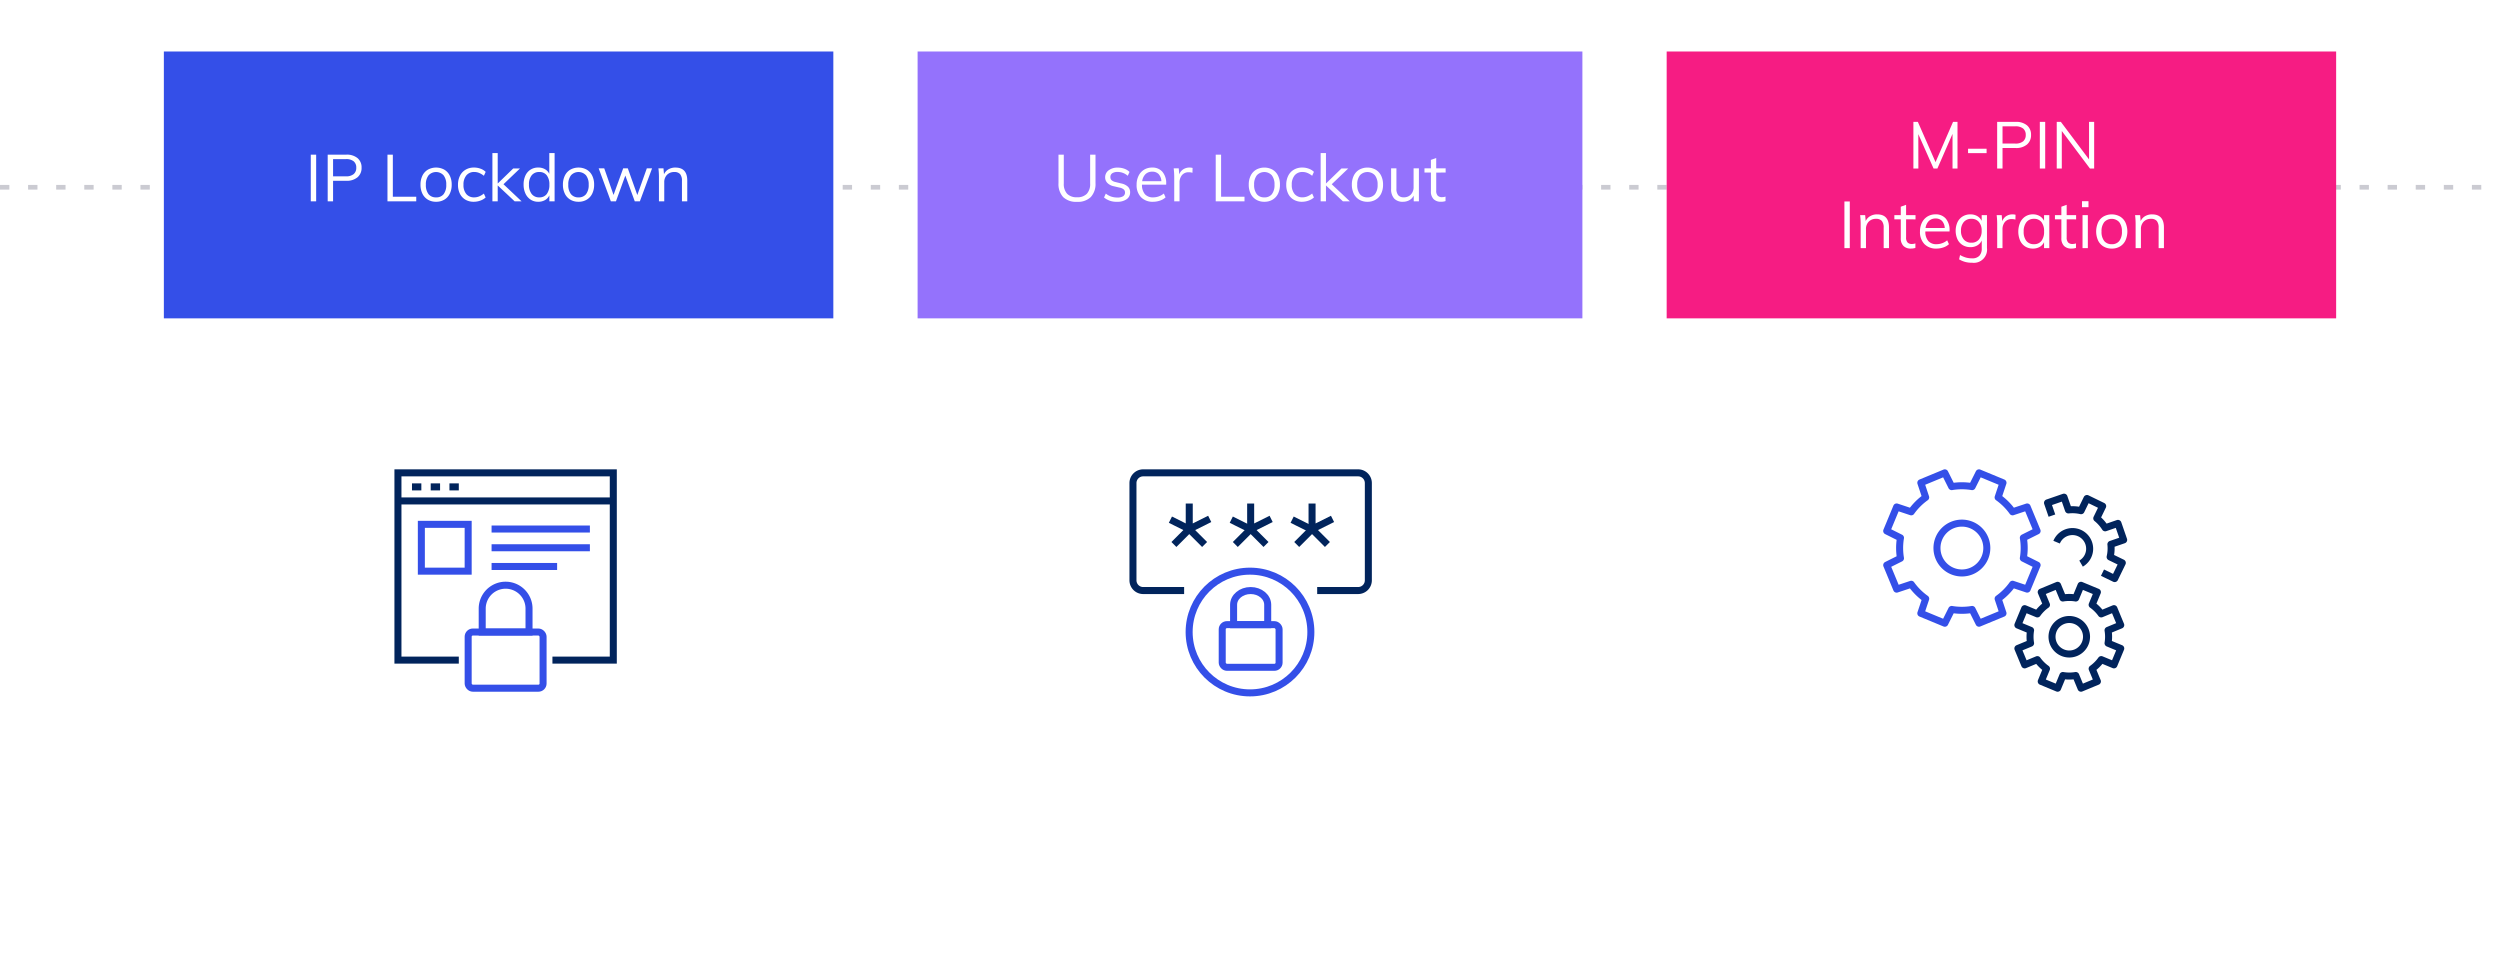 <svg xmlns="http://www.w3.org/2000/svg" xmlns:xlink="http://www.w3.org/1999/xlink" width="534" height="208" viewBox="0 0 534 208"><defs><filter id="a" x="12" y="0" width="179" height="208" filterUnits="userSpaceOnUse"><feOffset dx="-5" dy="7" input="SourceAlpha"/><feGaussianBlur stdDeviation="6" result="b"/><feFlood flood-color="#696868" flood-opacity="0.122"/><feComposite operator="in" in2="b"/><feComposite in="SourceGraphic"/></filter><filter id="c" x="173" y="0" width="178" height="208" filterUnits="userSpaceOnUse"><feOffset dx="-5" dy="7" input="SourceAlpha"/><feGaussianBlur stdDeviation="6" result="d"/><feFlood flood-color="#696868" flood-opacity="0.122"/><feComposite operator="in" in2="d"/><feComposite in="SourceGraphic"/></filter><filter id="e" x="333" y="0" width="179" height="208" filterUnits="userSpaceOnUse"><feOffset dx="-5" dy="7" input="SourceAlpha"/><feGaussianBlur stdDeviation="6" result="f"/><feFlood flood-color="#696868" flood-opacity="0.122"/><feComposite operator="in" in2="f"/><feComposite in="SourceGraphic"/></filter></defs><g transform="translate(-728 -4237)"><g transform="translate(21.103 1076.844)"><g transform="matrix(1, 0, 0, 1, 706.9, 3160.16)" filter="url(#a)"><rect width="143" height="172" transform="translate(35 11)" fill="#fff"/></g><g transform="matrix(1, 0, 0, 1, 706.9, 3160.16)" filter="url(#c)"><rect width="142" height="172" transform="translate(196 11)" fill="#fff"/></g><g transform="matrix(1, 0, 0, 1, 706.9, 3160.16)" filter="url(#e)"><rect width="143" height="172" transform="translate(356 11)" fill="#fff"/></g><g transform="translate(707 3200.031)"><line x2="534" transform="translate(-0.103 0.125)" fill="none" stroke="#cbcbd2" stroke-width="1" stroke-dasharray="2 4"/></g><rect width="143" height="57" transform="translate(741.897 3171.156)" fill="#344fe8"/><path d="M10.383,4.032h1.148V14H10.383Zm3.612,0h3.976a3.562,3.562,0,0,1,2.4.742,2.556,2.556,0,0,1,.861,2.044,2.567,2.567,0,0,1-.868,2.051,3.545,3.545,0,0,1-2.394.749H15.143V14H13.995Zm3.878,4.634a2.516,2.516,0,0,0,1.666-.476,1.7,1.7,0,0,0,.56-1.372,1.68,1.68,0,0,0-.56-1.365,2.543,2.543,0,0,0-1.666-.469h-2.73V8.666Zm8.89-4.634h1.148V13.02h5V14H26.763ZM37.151,14.1a3.367,3.367,0,0,1-1.75-.448,3,3,0,0,1-1.169-1.274,4.269,4.269,0,0,1-.413-1.932,4.269,4.269,0,0,1,.413-1.932A3,3,0,0,1,35.4,7.238a3.642,3.642,0,0,1,3.5,0A3,3,0,0,1,40.07,8.512a4.269,4.269,0,0,1,.413,1.932,4.269,4.269,0,0,1-.413,1.932A3,3,0,0,1,38.9,13.65,3.367,3.367,0,0,1,37.151,14.1Zm0-.938a1.95,1.95,0,0,0,1.61-.693,3.157,3.157,0,0,0,.56-2.023,3.088,3.088,0,0,0-.574-1.995,2.171,2.171,0,0,0-3.206,0,3.088,3.088,0,0,0-.574,1.995,3.129,3.129,0,0,0,.567,2.023A1.97,1.97,0,0,0,37.151,13.16Zm8.05.938a3.461,3.461,0,0,1-1.785-.448,3,3,0,0,1-1.176-1.267,4.192,4.192,0,0,1-.413-1.911,4.22,4.22,0,0,1,.42-1.925,3.089,3.089,0,0,1,1.2-1.3,3.48,3.48,0,0,1,1.813-.462,3.958,3.958,0,0,1,1.379.245,2.988,2.988,0,0,1,1.1.679l-.378.84a4.135,4.135,0,0,0-1.029-.616,2.745,2.745,0,0,0-1.015-.2,2.11,2.11,0,0,0-1.694.721A3,3,0,0,0,43,10.472a2.941,2.941,0,0,0,.609,1.981,2.125,2.125,0,0,0,1.7.707,2.745,2.745,0,0,0,1.015-.2,4.135,4.135,0,0,0,1.029-.616l.378.84a3.221,3.221,0,0,1-1.127.665A4.114,4.114,0,0,1,45.2,14.1Zm8.722-.1-3.612-3.388V14H49.177V3.7h1.134v6.5l3.318-3.22h1.442l-3.528,3.374L55.407,14Zm8.54-10.3V14h-1.12V12.726a2.232,2.232,0,0,1-.931,1.015,2.863,2.863,0,0,1-1.449.357,2.914,2.914,0,0,1-1.631-.462,3.062,3.062,0,0,1-1.1-1.3,4.474,4.474,0,0,1-.392-1.925A4.449,4.449,0,0,1,56.226,8.5a2.921,2.921,0,0,1,1.1-1.267,3.017,3.017,0,0,1,1.638-.448,2.825,2.825,0,0,1,1.442.357,2.257,2.257,0,0,1,.924,1V3.7ZM59.187,13.16a1.917,1.917,0,0,0,1.6-.707,3.168,3.168,0,0,0,.56-2.009,3.142,3.142,0,0,0-.56-1.995,1.917,1.917,0,0,0-1.6-.707,1.986,1.986,0,0,0-1.617.7,3.008,3.008,0,0,0-.581,1.974,3.145,3.145,0,0,0,.581,2.023A1.961,1.961,0,0,0,59.187,13.16Zm8.386.938a3.367,3.367,0,0,1-1.75-.448,3,3,0,0,1-1.169-1.274,4.269,4.269,0,0,1-.413-1.932,4.269,4.269,0,0,1,.413-1.932,3,3,0,0,1,1.169-1.274,3.642,3.642,0,0,1,3.5,0,3,3,0,0,1,1.169,1.274,4.269,4.269,0,0,1,.413,1.932,4.269,4.269,0,0,1-.413,1.932,3,3,0,0,1-1.169,1.274A3.367,3.367,0,0,1,67.573,14.1Zm0-.938a1.95,1.95,0,0,0,1.61-.693,3.157,3.157,0,0,0,.56-2.023,3.088,3.088,0,0,0-.574-1.995,2.171,2.171,0,0,0-3.206,0,3.088,3.088,0,0,0-.574,1.995,3.129,3.129,0,0,0,.567,2.023A1.97,1.97,0,0,0,67.573,13.16Zm15.708-6.2L80.677,14H79.585L77.569,8.5l-2,5.5H74.475l-2.6-7.042h1.19l1.988,5.684,2.058-5.684H78.1l2.03,5.7,2.03-5.7Zm4.984-.168q2.534,0,2.534,2.786V14H89.665V9.632A2.17,2.17,0,0,0,89.273,8.2a1.541,1.541,0,0,0-1.232-.455,2.092,2.092,0,0,0-1.568.6,2.224,2.224,0,0,0-.588,1.624V14H84.751V8.932a15.773,15.773,0,0,0-.112-1.974h1.078l.112,1.26a2.333,2.333,0,0,1,.966-1.057A2.891,2.891,0,0,1,88.265,6.79Z" transform="translate(762.897 3189.156)" fill="#fff"/><rect width="142" height="57" transform="translate(902.897 3171.156)" fill="#9472fc"/><path d="M13.054,14.112A3.983,3.983,0,0,1,10.093,13.1a4.108,4.108,0,0,1-1-3V4.032h1.134v6.16a3.054,3.054,0,0,0,.714,2.2,2.8,2.8,0,0,0,2.114.742,2.759,2.759,0,0,0,2.093-.742,3.073,3.073,0,0,0,.707-2.2V4.032H17v6.062a4.1,4.1,0,0,1-1.008,3A3.95,3.95,0,0,1,13.054,14.112Zm8.582-.014a4.114,4.114,0,0,1-2.814-.91l.378-.84a3.906,3.906,0,0,0,1.162.644,4.147,4.147,0,0,0,1.316.2,2.205,2.205,0,0,0,1.211-.273.89.89,0,0,0,.413-.791.86.86,0,0,0-.28-.672,2.042,2.042,0,0,0-.924-.392l-1.19-.28a2.624,2.624,0,0,1-1.365-.7,1.679,1.679,0,0,1-.483-1.2,1.825,1.825,0,0,1,.742-1.5,3.09,3.09,0,0,1,1.96-.581,4.084,4.084,0,0,1,1.4.238,2.963,2.963,0,0,1,1.106.686l-.378.826a3.273,3.273,0,0,0-2.128-.826A2.031,2.031,0,0,0,20.593,8a.925.925,0,0,0-.413.805.913.913,0,0,0,.259.686,1.8,1.8,0,0,0,.833.392l1.19.294a2.991,2.991,0,0,1,1.456.693,1.644,1.644,0,0,1,.476,1.225,1.719,1.719,0,0,1-.742,1.456A3.333,3.333,0,0,1,21.636,14.1Zm10.458-3.654H26.928a3.023,3.023,0,0,0,.623,2.03,2.244,2.244,0,0,0,1.771.686,3.559,3.559,0,0,0,2.268-.826l.378.826a3.282,3.282,0,0,1-1.183.686,4.446,4.446,0,0,1-1.477.252,3.429,3.429,0,0,1-2.59-.973,3.682,3.682,0,0,1-.938-2.667,4.188,4.188,0,0,1,.42-1.911,3.133,3.133,0,0,1,1.176-1.3A3.236,3.236,0,0,1,29.1,6.79a2.761,2.761,0,0,1,2.2.917,3.721,3.721,0,0,1,.8,2.527ZM29.112,7.672a1.984,1.984,0,0,0-1.435.532,2.57,2.57,0,0,0-.707,1.5h4.1a2.409,2.409,0,0,0-.581-1.512A1.821,1.821,0,0,0,29.112,7.672Zm7.98-.882a2.338,2.338,0,0,1,.644.084L37.708,7.91a2.255,2.255,0,0,0-.742-.112,1.807,1.807,0,0,0-1.519.637,2.439,2.439,0,0,0-.5,1.547V14H33.816V8.932A15.773,15.773,0,0,0,33.7,6.958h1.078l.112,1.3a2.142,2.142,0,0,1,.854-1.092A2.431,2.431,0,0,1,37.092,6.79Zm5.586-2.758h1.148V13.02h5V14H42.678ZM53.066,14.1a3.367,3.367,0,0,1-1.75-.448,3,3,0,0,1-1.169-1.274,4.269,4.269,0,0,1-.413-1.932,4.269,4.269,0,0,1,.413-1.932,3,3,0,0,1,1.169-1.274,3.642,3.642,0,0,1,3.5,0,3,3,0,0,1,1.169,1.274,4.269,4.269,0,0,1,.413,1.932,4.269,4.269,0,0,1-.413,1.932,3,3,0,0,1-1.169,1.274A3.367,3.367,0,0,1,53.066,14.1Zm0-.938a1.95,1.95,0,0,0,1.61-.693,3.157,3.157,0,0,0,.56-2.023,3.088,3.088,0,0,0-.574-1.995,2.171,2.171,0,0,0-3.206,0,3.088,3.088,0,0,0-.574,1.995,3.129,3.129,0,0,0,.567,2.023A1.97,1.97,0,0,0,53.066,13.16Zm8.05.938a3.461,3.461,0,0,1-1.785-.448,3,3,0,0,1-1.176-1.267,4.192,4.192,0,0,1-.413-1.911,4.22,4.22,0,0,1,.42-1.925,3.089,3.089,0,0,1,1.2-1.3,3.48,3.48,0,0,1,1.813-.462,3.958,3.958,0,0,1,1.379.245,2.988,2.988,0,0,1,1.1.679l-.378.84a4.135,4.135,0,0,0-1.029-.616,2.745,2.745,0,0,0-1.015-.2,2.11,2.11,0,0,0-1.694.721,3,3,0,0,0-.616,2.009,2.941,2.941,0,0,0,.609,1.981,2.125,2.125,0,0,0,1.7.707,2.745,2.745,0,0,0,1.015-.2,4.135,4.135,0,0,0,1.029-.616l.378.84a3.221,3.221,0,0,1-1.127.665A4.114,4.114,0,0,1,61.116,14.1Zm8.722-.1-3.612-3.388V14H65.092V3.7h1.134v6.5l3.318-3.22h1.442l-3.528,3.374L71.322,14Zm5.25.1a3.367,3.367,0,0,1-1.75-.448,3,3,0,0,1-1.169-1.274,4.269,4.269,0,0,1-.413-1.932,4.269,4.269,0,0,1,.413-1.932,3,3,0,0,1,1.169-1.274,3.642,3.642,0,0,1,3.5,0,3,3,0,0,1,1.169,1.274,4.269,4.269,0,0,1,.413,1.932,4.269,4.269,0,0,1-.413,1.932,3,3,0,0,1-1.169,1.274A3.367,3.367,0,0,1,75.088,14.1Zm0-.938a1.95,1.95,0,0,0,1.61-.693,3.157,3.157,0,0,0,.56-2.023,3.088,3.088,0,0,0-.574-1.995,2.171,2.171,0,0,0-3.206,0,3.088,3.088,0,0,0-.574,1.995,3.129,3.129,0,0,0,.567,2.023A1.97,1.97,0,0,0,75.088,13.16Zm10.99-6.2V14H84.972V12.782a2.321,2.321,0,0,1-.938.98,2.738,2.738,0,0,1-1.358.336,2.441,2.441,0,0,1-1.89-.7,2.963,2.963,0,0,1-.644-2.072V6.958h1.134V11.3a2.09,2.09,0,0,0,.392,1.4,1.5,1.5,0,0,0,1.19.448,1.981,1.981,0,0,0,1.512-.609,2.242,2.242,0,0,0,.574-1.6V6.958Zm3.7.9V11.7a1.508,1.508,0,0,0,.322,1.1,1.247,1.247,0,0,0,.91.315,2.3,2.3,0,0,0,.756-.126v.966a3.186,3.186,0,0,1-.98.14,2.129,2.129,0,0,1-1.575-.567,2.269,2.269,0,0,1-.567-1.673v-4H87.268v-.9H88.64V5.152l1.134-.406V6.958H91.79v.9Z" transform="translate(923.897 3189.156)" fill="#fff"/><rect width="143" height="57" transform="translate(1062.897 3171.156)" fill="#f61c83"/><path d="M43.123,4.032V14H42.059V6.594L38.825,14h-.812L34.751,6.65,34.765,14H33.7V4.032h.952l3.78,8.6,3.738-8.6Zm2.254,5.74h3.962v.938H45.377Zm6.216-5.74h3.976a3.562,3.562,0,0,1,2.4.742,2.556,2.556,0,0,1,.861,2.044,2.567,2.567,0,0,1-.868,2.051,3.545,3.545,0,0,1-2.394.749H52.741V14H51.593Zm3.878,4.634a2.516,2.516,0,0,0,1.666-.476,1.7,1.7,0,0,0,.56-1.372,1.68,1.68,0,0,0-.56-1.365,2.543,2.543,0,0,0-1.666-.469h-2.73V8.666Zm5.236-4.634h1.148V14H60.707Zm11.606,0V14h-.9L65.4,5.978V14H64.319V4.032H65.2l6.02,8.022V4.032Zm-53.347,17h1.148V31H18.966Zm6.986,2.758q2.534,0,2.534,2.786V31H27.352V26.632A2.17,2.17,0,0,0,26.96,25.2a1.541,1.541,0,0,0-1.232-.455,2.092,2.092,0,0,0-1.568.6,2.224,2.224,0,0,0-.588,1.624V31H22.438V25.932a15.773,15.773,0,0,0-.112-1.974H23.4l.112,1.26a2.333,2.333,0,0,1,.966-1.057A2.891,2.891,0,0,1,25.952,23.79Zm6.188,1.064V28.7a1.508,1.508,0,0,0,.322,1.1,1.247,1.247,0,0,0,.91.315,2.3,2.3,0,0,0,.756-.126v.966a3.186,3.186,0,0,1-.98.14,2.129,2.129,0,0,1-1.575-.567,2.269,2.269,0,0,1-.567-1.673v-4H29.634v-.9h1.372V22.152l1.134-.406v2.212h2.016v.9Zm9.282,2.59H36.256a3.023,3.023,0,0,0,.623,2.03,2.244,2.244,0,0,0,1.771.686,3.559,3.559,0,0,0,2.268-.826l.378.826a3.282,3.282,0,0,1-1.183.686,4.446,4.446,0,0,1-1.477.252,3.429,3.429,0,0,1-2.59-.973,3.682,3.682,0,0,1-.938-2.667,4.188,4.188,0,0,1,.42-1.911,3.133,3.133,0,0,1,1.176-1.3,3.236,3.236,0,0,1,1.722-.462,2.761,2.761,0,0,1,2.2.917,3.721,3.721,0,0,1,.8,2.527ZM38.44,24.672a1.984,1.984,0,0,0-1.435.532,2.57,2.57,0,0,0-.707,1.5h4.1a2.409,2.409,0,0,0-.581-1.512A1.821,1.821,0,0,0,38.44,24.672Zm10.976-.714v6.986a2.832,2.832,0,0,1-3.178,3.178,5.114,5.114,0,0,1-2.772-.728l.2-.924a5.863,5.863,0,0,0,1.267.546,4.807,4.807,0,0,0,1.309.168,2.041,2.041,0,0,0,1.54-.539,2.23,2.23,0,0,0,.518-1.6V29.376a2.383,2.383,0,0,1-.945,1.043,2.834,2.834,0,0,1-1.477.371,3.127,3.127,0,0,1-1.645-.434,2.884,2.884,0,0,1-1.113-1.232,4.486,4.486,0,0,1,0-3.668,2.884,2.884,0,0,1,1.113-1.232,3.127,3.127,0,0,1,1.645-.434,2.848,2.848,0,0,1,1.463.364,2.356,2.356,0,0,1,.945,1.022V23.958ZM46.1,29.838a2,2,0,0,0,1.6-.679,2.783,2.783,0,0,0,.581-1.869,2.783,2.783,0,0,0-.581-1.869,2,2,0,0,0-1.6-.679,2.056,2.056,0,0,0-1.631.679,2.739,2.739,0,0,0-.6,1.869,2.739,2.739,0,0,0,.6,1.869A2.056,2.056,0,0,0,46.1,29.838Zm8.778-6.048a2.338,2.338,0,0,1,.644.084l-.028,1.036a2.255,2.255,0,0,0-.742-.112,1.807,1.807,0,0,0-1.519.637,2.439,2.439,0,0,0-.5,1.547V31H51.6V25.932a15.773,15.773,0,0,0-.112-1.974h1.078l.112,1.3a2.142,2.142,0,0,1,.854-1.092A2.431,2.431,0,0,1,54.876,23.79Zm7.854.168V31H61.61V29.726a2.232,2.232,0,0,1-.931,1.015,2.863,2.863,0,0,1-1.449.357,3.007,3.007,0,0,1-1.645-.448,2.937,2.937,0,0,1-1.092-1.267,4.929,4.929,0,0,1,.007-3.836,3.062,3.062,0,0,1,1.1-1.3,2.914,2.914,0,0,1,1.631-.462,2.782,2.782,0,0,1,1.442.364,2.368,2.368,0,0,1,.938,1.022V23.958Zm-3.276,6.2a1.917,1.917,0,0,0,1.6-.707,3.168,3.168,0,0,0,.56-2.009,3.137,3.137,0,0,0-.56-2,1.926,1.926,0,0,0-1.6-.7,1.961,1.961,0,0,0-1.617.721,3.121,3.121,0,0,0-.581,2.009,3.058,3.058,0,0,0,.574,1.988A1.982,1.982,0,0,0,59.454,30.16Zm6.986-5.306V28.7a1.508,1.508,0,0,0,.322,1.1,1.247,1.247,0,0,0,.91.315,2.3,2.3,0,0,0,.756-.126v.966a3.186,3.186,0,0,1-.98.14,2.129,2.129,0,0,1-1.575-.567,2.269,2.269,0,0,1-.567-1.673v-4H63.934v-.9h1.372V22.152l1.134-.406v2.212h2.016v.9Zm3.388-.9h1.134V31H69.828ZM71.1,20.976v1.288H69.716V20.976ZM76.072,31.1a3.368,3.368,0,0,1-1.75-.448,3,3,0,0,1-1.169-1.274,4.725,4.725,0,0,1,0-3.864,3,3,0,0,1,1.169-1.274,3.642,3.642,0,0,1,3.5,0,3,3,0,0,1,1.169,1.274,4.725,4.725,0,0,1,0,3.864,3,3,0,0,1-1.169,1.274A3.367,3.367,0,0,1,76.072,31.1Zm0-.938a1.95,1.95,0,0,0,1.61-.693,3.157,3.157,0,0,0,.56-2.023,3.088,3.088,0,0,0-.574-1.995,2.171,2.171,0,0,0-3.206,0,3.088,3.088,0,0,0-.574,1.995,3.129,3.129,0,0,0,.567,2.023A1.97,1.97,0,0,0,76.072,30.16Zm8.61-6.37q2.534,0,2.534,2.786V31H86.082V26.632A2.17,2.17,0,0,0,85.69,25.2a1.541,1.541,0,0,0-1.232-.455,2.092,2.092,0,0,0-1.568.6,2.224,2.224,0,0,0-.588,1.624V31H81.168V25.932a15.773,15.773,0,0,0-.112-1.974h1.078l.112,1.26a2.333,2.333,0,0,1,.966-1.057A2.891,2.891,0,0,1,84.682,23.79Z" transform="translate(1081.897 3182.156)" fill="#fff"/></g><g transform="translate(444 4129)"><path d="M382,249H369V209h46v40H402" fill="none" stroke="#01245c" stroke-miterlimit="10" stroke-width="1.5"/><line x2="46" transform="translate(369 215)" fill="none" stroke="#01245c" stroke-miterlimit="10" stroke-width="1.5"/><line x2="2" transform="translate(372 212)" fill="none" stroke="#01245c" stroke-miterlimit="10" stroke-width="1.5"/><line x2="2" transform="translate(376 212)" fill="none" stroke="#01245c" stroke-miterlimit="10" stroke-width="1.5"/><line x2="2" transform="translate(380 212)" fill="none" stroke="#01245c" stroke-miterlimit="10" stroke-width="1.5"/><rect width="16" height="12" rx="1" transform="translate(384 243)" fill="none" stroke="#344fe8" stroke-miterlimit="10" stroke-width="1.5"/><path d="M387,238a5,5,0,0,1,10,0v5H387Z" fill="none" stroke="#344fe8" stroke-miterlimit="10" stroke-width="1.5"/><rect width="10" height="10" transform="translate(374 220)" fill="none" stroke="#344fe8" stroke-miterlimit="10" stroke-width="1.5"/><line x2="21" transform="translate(389 225)" fill="none" stroke="#344fe8" stroke-miterlimit="10" stroke-width="1.5"/><line x2="21" transform="translate(389 221)" fill="none" stroke="#344fe8" stroke-miterlimit="10" stroke-width="1.5"/><line x2="14" transform="translate(389 229)" fill="none" stroke="#344fe8" stroke-miterlimit="10" stroke-width="1.5"/></g><g transform="translate(841 4207)"><circle cx="13" cy="13" r="13" transform="translate(141 152)" fill="none" stroke="#344fe8" stroke-linejoin="round" stroke-width="1.5"/><path d="M140,137v5.465l4.372-2.186" transform="translate(1.023 0.558)" fill="none" stroke="#01245c" stroke-linejoin="round" stroke-width="1.5"/><line x2="4" y2="2" transform="translate(137 141)" fill="none" stroke="#01245c" stroke-linejoin="round" stroke-width="1.5"/><path d="M143.558,145.279,140.279,142,137,145.279" transform="translate(0.744 1.023)" fill="none" stroke="#01245c" stroke-linejoin="round" stroke-width="1.5"/><path d="M152,137v5.465l4.372-2.186" transform="translate(2.14 0.558)" fill="none" stroke="#01245c" stroke-linejoin="round" stroke-width="1.5"/><line x2="4" y2="2" transform="translate(150 141)" fill="none" stroke="#01245c" stroke-linejoin="round" stroke-width="1.5"/><path d="M155.558,145.279,152.279,142,149,145.279" transform="translate(1.86 1.023)" fill="none" stroke="#01245c" stroke-linejoin="round" stroke-width="1.5"/><path d="M164,137v5.465l4.372-2.186" transform="translate(3.256 0.558)" fill="none" stroke="#01245c" stroke-linejoin="round" stroke-width="1.5"/><line x2="4" y2="2" transform="translate(163 141)" fill="none" stroke="#01245c" stroke-linejoin="round" stroke-width="1.5"/><path d="M167.558,145.279,164.279,142,161,145.279" transform="translate(2.977 1.023)" fill="none" stroke="#01245c" stroke-linejoin="round" stroke-width="1.5"/><path d="M139.93,156.14h-8.744A2.185,2.185,0,0,1,129,153.953V133.186A2.185,2.185,0,0,1,131.186,131h45.907a2.185,2.185,0,0,1,2.186,2.186v20.767a2.185,2.185,0,0,1-2.186,2.186h-8.744" fill="none" stroke="#01245c" stroke-linejoin="round" stroke-width="1.5"/><rect width="12.145" height="9.109" rx="1" transform="translate(148.067 163.426)" fill="none" stroke="#344fe8" stroke-miterlimit="10" stroke-width="1.5"/><path d="M148.667,157.036c0-1.677,1.631-3.036,3.643-3.036s3.643,1.36,3.643,3.036v4.251h-7.286Z" transform="translate(1.829 2.14)" fill="none" stroke="#344fe8" stroke-miterlimit="10" stroke-width="1.5"/></g><g transform="translate(657.069 4059)"><path d="M506.057,291.41l-2.122-5.122-3.117,1.037a13.191,13.191,0,0,0-3.088-3.083l1.04-3.121L493.647,279l-1.472,2.941a13.217,13.217,0,0,0-4.363,0L486.342,279l-5.123,2.122,1.038,3.117a13.212,13.212,0,0,0-3.084,3.088l-3.12-1.04-2.122,5.124,2.941,1.471a13.217,13.217,0,0,0,0,4.363l-2.938,1.47,2.122,5.123,3.117-1.037a13.239,13.239,0,0,0,3.088,3.083L481.219,309l5.123,2.122,1.471-2.941a13.245,13.245,0,0,0,4.364,0l1.47,2.938L498.77,309l-1.038-3.117a13.225,13.225,0,0,0,3.083-3.088l3.12,1.039,2.122-5.123-2.941-1.471a13.2,13.2,0,0,0,0-4.363Z" transform="translate(0)" fill="none" stroke="#344fe8" stroke-linejoin="round" stroke-width="1.5"/><path d="M497.01,299.2a5.323,5.323,0,1,1-2.88-6.953A5.322,5.322,0,0,1,497.01,299.2Z" transform="translate(-2.101 -2.101)" fill="none" stroke="#344fe8" stroke-miterlimit="10" stroke-width="1.5"/><path d="M517.325,296.262a3.668,3.668,0,1,1,5.224,4.579" transform="translate(-7.101 -2.454)" fill="none" stroke="#01245c" stroke-linejoin="round" stroke-width="1.5"/><path d="M529.4,316.211l-1.452-3.505-2.71,1.122a8.336,8.336,0,0,0-1.948-1.945l1.123-2.711-3.5-1.452-1.123,2.712a8.334,8.334,0,0,0-2.753,0l-1.122-2.71-3.5,1.451,1.122,2.71a8.335,8.335,0,0,0-1.945,1.948l-2.711-1.123-1.452,3.505,2.711,1.123a8.329,8.329,0,0,0,0,2.752l-2.71,1.122,1.452,3.505,2.71-1.122a8.35,8.35,0,0,0,1.948,1.945l-1.123,2.711,3.5,1.452,1.123-2.712a8.334,8.334,0,0,0,2.753,0l1.122,2.71,3.5-1.452-1.122-2.709a8.334,8.334,0,0,0,1.945-1.948l2.711,1.123,1.452-3.505-2.711-1.123a8.328,8.328,0,0,0,0-2.752Z" transform="translate(-5.479 -4.699)" fill="none" stroke="#01245c" stroke-linejoin="round" stroke-width="1.5"/><path d="M526.744,301.336l2.6,1.262,1.631-3.355-2.6-1.262a8.2,8.2,0,0,0,.165-2.7l2.725-.943-1.219-3.525-2.725.942a8.228,8.228,0,0,0-1.8-2.024l1.261-2.6-3.354-1.631-1.262,2.6a8.181,8.181,0,0,0-2.7-.164l-.942-2.726L515,286.428l.942,2.726" transform="translate(-6.72 -1.016)" fill="none" stroke="#01245c" stroke-linejoin="round" stroke-width="1.5"/><path d="M523.24,318.728a3.685,3.685,0,1,1-4.815-1.994A3.685,3.685,0,0,1,523.24,318.728Z" transform="translate(-6.908 -6.129)" fill="none" stroke="#01245c" stroke-miterlimit="10" stroke-width="1.5"/></g></g></svg>